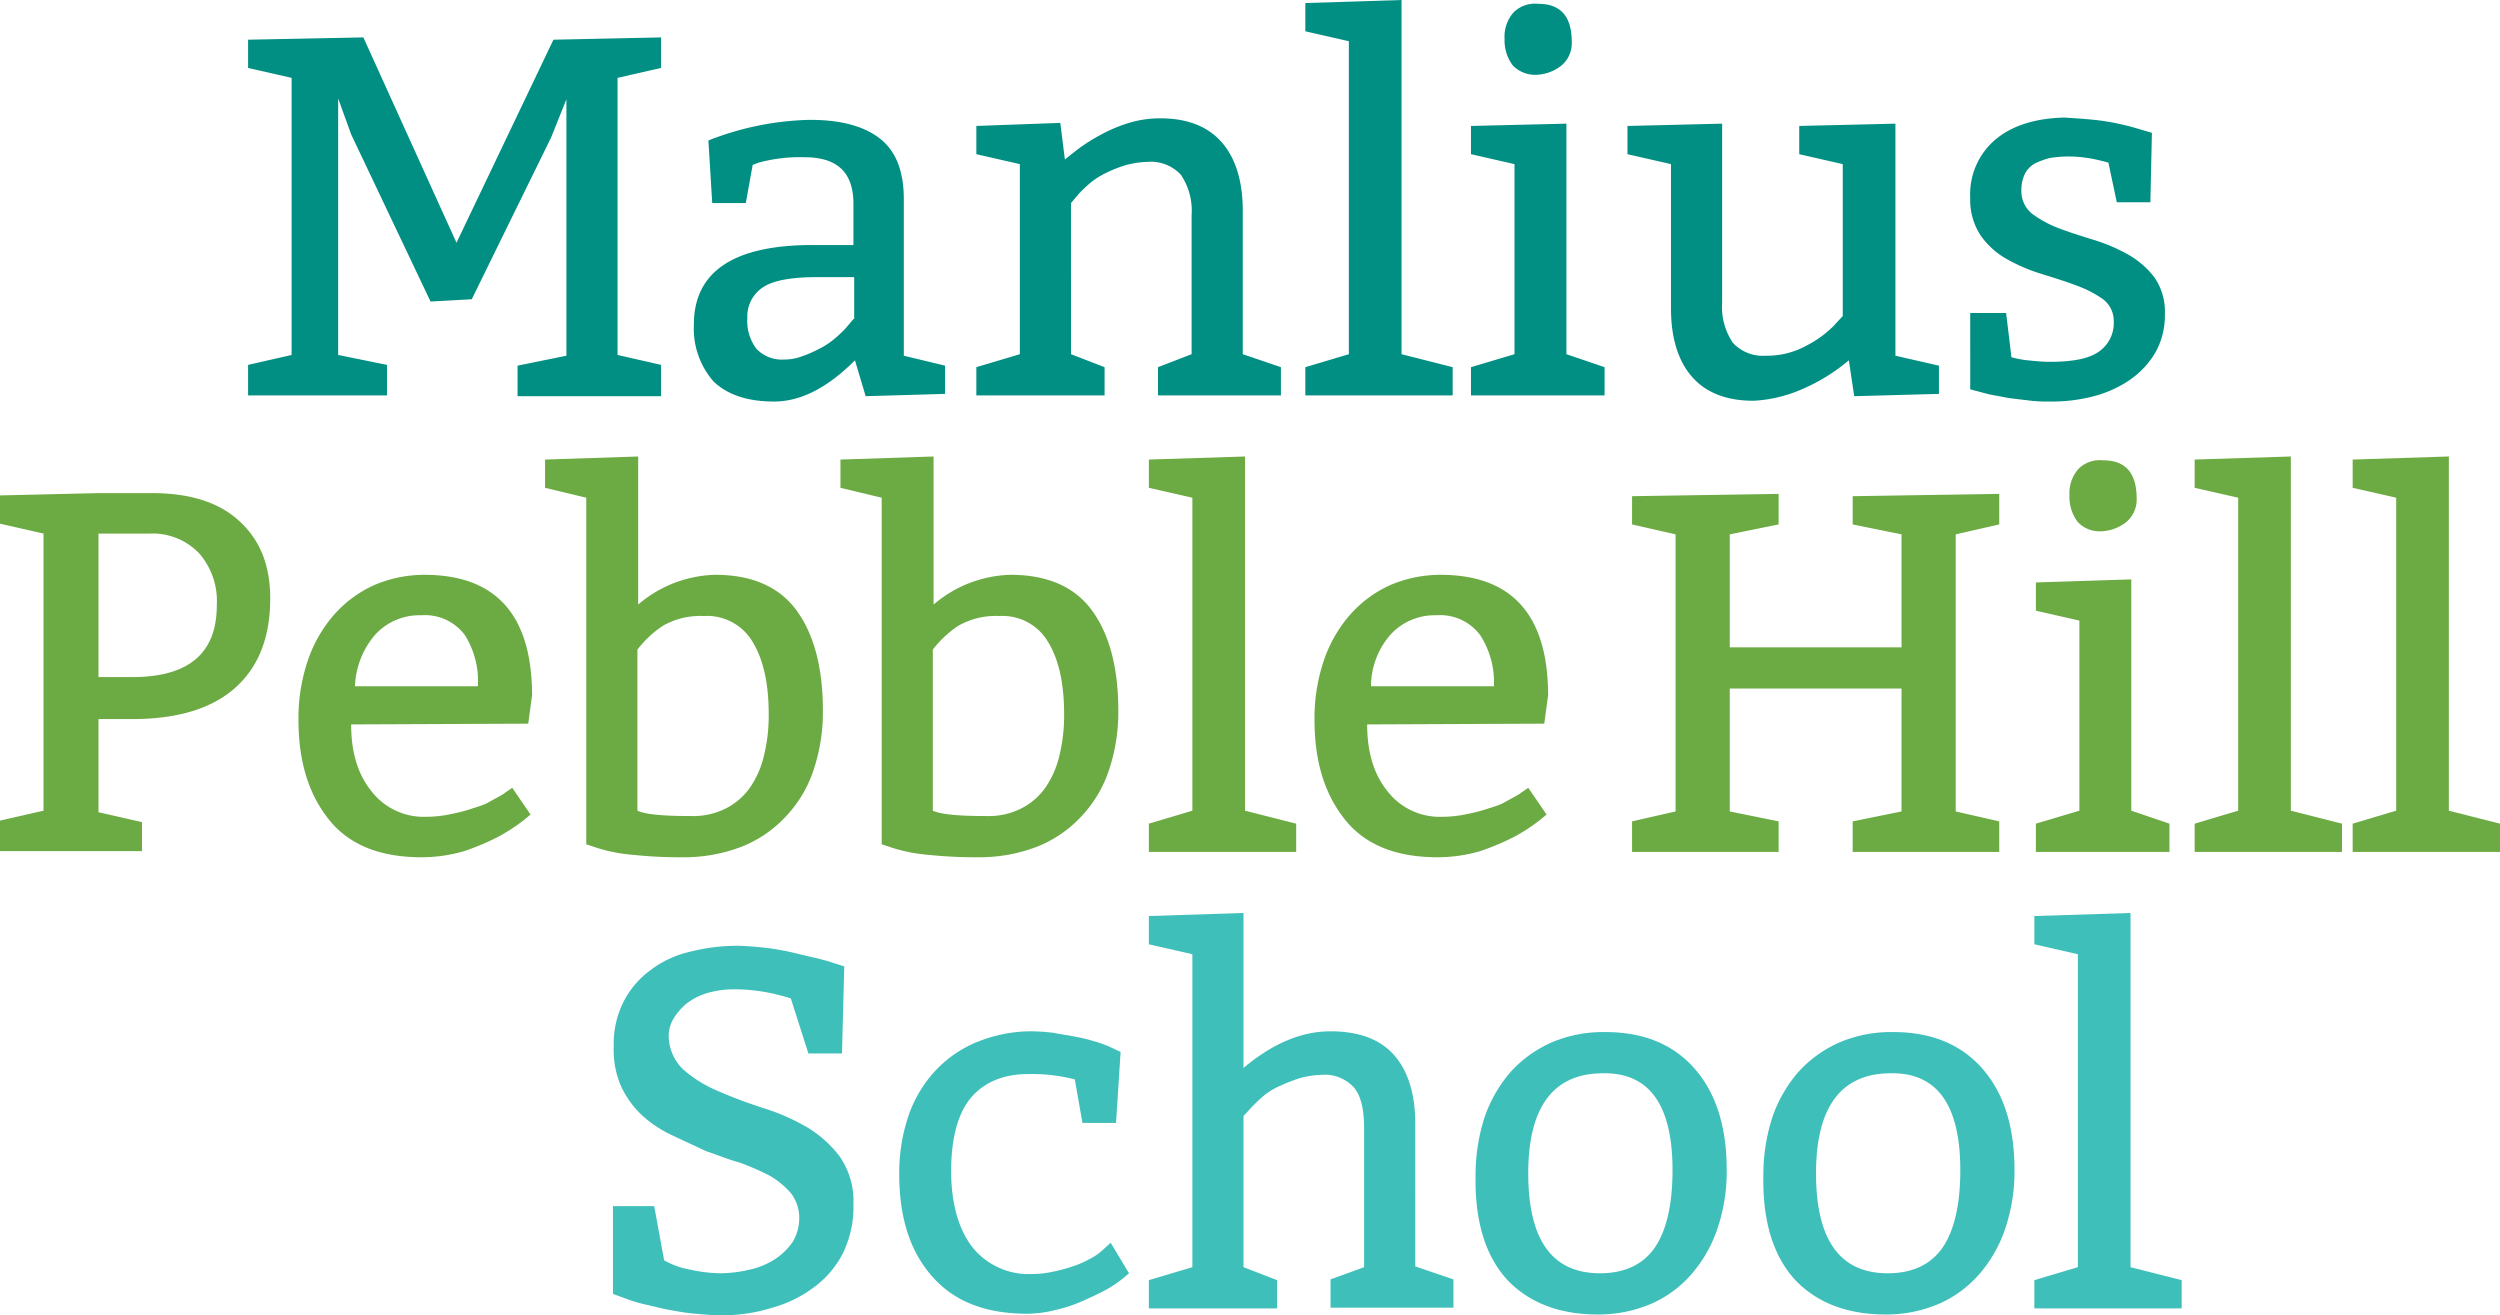 <svg id="Layer_1" data-name="Layer 1" xmlns="http://www.w3.org/2000/svg" viewBox="0 0 327.5 172.3"><defs><style>.cls-1{fill:#3fbfba;}.cls-2{fill:#6cab43;}.cls-3{fill:#008f82;}</style></defs><title>logo</title><path class="cls-1" d="M266.5,120v3.7l5.7,1.3v41l-5.7,1.7v3.7h19.3v-3.7l-6.7-1.7V119.6Zm-9.7,33.3c0,4.5-.8,7.9-2.3,10.1s-3.9,3.4-7.2,3.4c-6.3,0-9.4-4.4-9.4-13.1s3.3-13.1,9.8-13.1c6.1-.1,9.1,4.2,9.1,12.7m-21.7,14.3c2.8,3,6.8,4.6,11.9,4.6a17.49,17.49,0,0,0,7-1.4,14.93,14.93,0,0,0,5.3-3.9,17.68,17.68,0,0,0,3.4-6,23.29,23.29,0,0,0,1.2-7.6c0-5.7-1.4-10.1-4.2-13.3s-6.7-4.8-11.7-4.8a17.31,17.31,0,0,0-6.9,1.3,16,16,0,0,0-5.4,3.8,17.9,17.9,0,0,0-3.5,6,24.52,24.52,0,0,0-1.2,7.8c-0.1,5.9,1.3,10.4,4.1,13.5m-16-14.3c0,4.5-.8,7.9-2.3,10.1s-3.9,3.4-7.2,3.4c-6.3,0-9.4-4.4-9.4-13.1s3.3-13.1,9.8-13.1c6.1-.1,9.1,4.2,9.1,12.7m-21.7,14.3c2.8,3,6.8,4.6,11.9,4.6a17.49,17.49,0,0,0,7-1.4,14.93,14.93,0,0,0,5.3-3.9,17.68,17.68,0,0,0,3.4-6,23.29,23.29,0,0,0,1.2-7.6c0-5.7-1.4-10.1-4.2-13.3s-6.7-4.8-11.7-4.8a17.31,17.31,0,0,0-6.9,1.3,16,16,0,0,0-5.4,3.8,17.9,17.9,0,0,0-3.5,6,24.52,24.52,0,0,0-1.2,7.8c-0.1,5.9,1.3,10.4,4.1,13.5M150.5,120v3.7l5.7,1.3v41l-5.7,1.7v3.7h16.8v-3.7l-4.4-1.7V146.2l1.2-1.3c0.4-.4.9-0.9,1.5-1.4a9.13,9.13,0,0,1,2.2-1.3,20,20,0,0,1,2.6-1,12.61,12.61,0,0,1,2.8-.4,5.14,5.14,0,0,1,4.2,1.7c0.9,1.1,1.3,2.9,1.3,5.3V166l-4.4,1.6v3.7h16.1v-3.7l-5-1.7V147.2c0-3.8-.9-6.8-2.7-8.9s-4.6-3.2-8.4-3.2-7.6,1.6-11.4,4.8V119.6Zm-3.7,17.8-1.5-.7a15,15,0,0,0-2-.7,18.29,18.29,0,0,0-2.5-.6c-0.9-.2-1.8-0.3-2.8-0.5a26.35,26.35,0,0,0-2.8-.2,18.86,18.86,0,0,0-7.2,1.4,15.47,15.47,0,0,0-5.5,3.8,16.52,16.52,0,0,0-3.5,5.9,23.29,23.29,0,0,0-1.2,7.6c0,5.7,1.4,10.1,4.3,13.4s7,4.9,12.5,4.9a15.69,15.69,0,0,0,3.7-.5,19,19,0,0,0,3.6-1.2c1.1-.5,2.2-1,3.1-1.5s1.7-1.1,2.2-1.5l0.7-.6-2.4-4-1.1,1a7.36,7.36,0,0,1-1.6,1.1,12.24,12.24,0,0,1-2.3,1,19.74,19.74,0,0,1-2.6.7,13.33,13.33,0,0,1-2.8.3,9.42,9.42,0,0,1-7.7-3.5c-1.8-2.3-2.8-5.7-2.8-10s0.9-7.6,2.6-9.6,4.2-3.1,7.5-3.1a22.73,22.73,0,0,1,6.1.7l1,5.7h4.4ZM80.3,157.7v11.8l1.9,0.7a18.38,18.38,0,0,0,2.4.7c0.9,0.2,2,.5,3.1.7s2.2,0.4,3.4.5,2.2,0.2,3.2.2a21.72,21.72,0,0,0,6.9-1,16.37,16.37,0,0,0,5.6-2.8,12.45,12.45,0,0,0,3.7-4.5,13.77,13.77,0,0,0,1.3-6.2,10.24,10.24,0,0,0-1.8-6.3,14.91,14.91,0,0,0-4.4-3.9,27.44,27.44,0,0,0-5.8-2.5c-2.1-.7-4-1.4-5.8-2.2a16.45,16.45,0,0,1-4.5-2.8,6.18,6.18,0,0,1-1.9-4.4,4.28,4.28,0,0,1,.6-2.2,7.87,7.87,0,0,1,1.7-2,8.56,8.56,0,0,1,2.7-1.4,12.86,12.86,0,0,1,3.5-.5,23.4,23.4,0,0,1,3.8.3,24.91,24.91,0,0,1,3.7.9l2.3,7.2h4.4l0.3-11.4-2.2-.7q-1.05-.3-2.4-0.6c-0.9-.2-2-0.5-3-0.7s-2.2-.4-3.3-0.5-2.2-.2-3.2-0.2a25.07,25.07,0,0,0-6.2.8,13.4,13.4,0,0,0-5.1,2.4,11.61,11.61,0,0,0-3.5,4.1,12.23,12.23,0,0,0-1.3,5.9,11.94,11.94,0,0,0,1,5.3,12.62,12.62,0,0,0,2.7,3.7,15.61,15.61,0,0,0,3.9,2.6l4.5,2.1c1.5,0.5,2.9,1.1,4.4,1.5a35.17,35.17,0,0,1,3.9,1.7,10.78,10.78,0,0,1,2.8,2.3,5.24,5.24,0,0,1,1.1,3.3,6.11,6.11,0,0,1-.8,3,8.38,8.38,0,0,1-2.3,2.3,10,10,0,0,1-3.3,1.4,17.37,17.37,0,0,1-3.9.5,20,20,0,0,1-4.1-.5,10.42,10.42,0,0,1-3.3-1.2L85.7,158H80.3v-0.3Z"/><path class="cls-2" d="M308.2,60.2v3.7l5.7,1.3v41l-5.7,1.7v3.7h19.3v-3.7l-6.7-1.7V59.8Zm-20.7,0v3.7l5.7,1.3v41l-5.7,1.7v3.7h19.3v-3.7l-6.7-1.7V59.8ZM266.7,76.3V80l5.7,1.3v24.9l-5.7,1.7v3.7h17.5v-3.7l-5-1.7V75.9Zm5.6-14.9a4.79,4.79,0,0,0-1.2,3.5,5.42,5.42,0,0,0,1.1,3.5,3.92,3.92,0,0,0,3,1.2,5.62,5.62,0,0,0,3.2-1.1,3.8,3.8,0,0,0,1.5-3.2c0-3.4-1.5-5-4.4-5a4,4,0,0,0-3.2,1.1m-45.7,44.9V90.2h22.5v16.1l-6.4,1.3v4h19.2v-4l-5.7-1.3V70l5.7-1.3v-4l-19.2.3v3.7l6.4,1.3V84.8H226.6V70l6.4-1.3v-4l-19.2.3v3.7l5.7,1.3v36.3l-5.7,1.3v4H233v-4ZM182.1,83.2a7.85,7.85,0,0,1,6.1-2.6,6.52,6.52,0,0,1,5.7,2.6,11.31,11.31,0,0,1,1.8,6.7H179.6a10.34,10.34,0,0,1,2.5-6.7m20.7,7.9c0-10.5-4.7-15.8-14.1-15.8a16.75,16.75,0,0,0-6.7,1.4,15.48,15.48,0,0,0-5.2,3.9,17.68,17.68,0,0,0-3.4,6,23.47,23.47,0,0,0-1.2,7.7c0,5.6,1.4,9.9,4.1,13.2s6.8,4.8,12,4.8a19.93,19.93,0,0,0,5.6-.8,32.07,32.07,0,0,0,4.5-1.9,22.79,22.79,0,0,0,4.2-2.9l-2.4-3.5-1.3.9c-0.5.3-1.1,0.6-1.8,1s-1.5.6-2.4,0.9a22.92,22.92,0,0,1-2.8.7,15.26,15.26,0,0,1-3,.3,8.64,8.64,0,0,1-7.1-3.3c-1.8-2.2-2.7-5.1-2.7-8.8l23.2-.1ZM150.5,60.2v3.7l5.7,1.3v41l-5.7,1.7v3.7h19.3v-3.7l-6.7-1.7V59.8ZM122.2,85.1a14,14,0,0,1,3.3-3.1,9.83,9.83,0,0,1,5.4-1.3,6.91,6.91,0,0,1,6.4,3.4c1.4,2.3,2.1,5.4,2.1,9.5a22,22,0,0,1-.6,5.3,12.4,12.4,0,0,1-1.8,4.2,8.67,8.67,0,0,1-3.2,2.8,9.47,9.47,0,0,1-4.6,1c-3.6,0-5.9-.2-7-0.7V85.1h0ZM110.1,60.2v3.7l5.4,1.3v45.4l1.5,0.5a21.58,21.58,0,0,0,4.8.9,57.19,57.19,0,0,0,6.2.3,21,21,0,0,0,7.9-1.4,15.86,15.86,0,0,0,5.8-4,16.2,16.2,0,0,0,3.6-6.1,23.9,23.9,0,0,0,1.2-7.7c0-5.7-1.2-10.1-3.5-13.2s-5.9-4.6-10.6-4.6a16.07,16.07,0,0,0-10.1,3.9V59.8ZM83.5,85.1A14,14,0,0,1,86.8,82a9.83,9.83,0,0,1,5.4-1.3,6.91,6.91,0,0,1,6.4,3.4c1.4,2.3,2.1,5.4,2.1,9.5a22,22,0,0,1-.6,5.3,12.4,12.4,0,0,1-1.8,4.2,8.67,8.67,0,0,1-3.2,2.8,9.47,9.47,0,0,1-4.6,1c-3.6,0-5.9-.2-7-0.7V85.1h0ZM71.4,60.2v3.7l5.4,1.3v45.4l1.5,0.5a21.58,21.58,0,0,0,4.8.9,57.19,57.19,0,0,0,6.2.3,21,21,0,0,0,7.9-1.4,15.86,15.86,0,0,0,5.8-4,16.2,16.2,0,0,0,3.6-6.1,23.9,23.9,0,0,0,1.2-7.7c0-5.7-1.2-10.1-3.5-13.2s-5.9-4.6-10.6-4.6a16.07,16.07,0,0,0-10.1,3.9V59.8Zm-22.3,23a7.85,7.85,0,0,1,6.1-2.6,6.52,6.52,0,0,1,5.7,2.6,11.3,11.3,0,0,1,1.7,6.7H46.5a11,11,0,0,1,2.6-6.7m20.6,7.9c0-10.5-4.7-15.8-14.1-15.8a16.75,16.75,0,0,0-6.7,1.4,15.48,15.48,0,0,0-5.2,3.9,17.68,17.68,0,0,0-3.4,6,23.47,23.47,0,0,0-1.2,7.7c0,5.6,1.4,9.9,4.1,13.2s6.8,4.8,12,4.8a19.93,19.93,0,0,0,5.6-.8,32.07,32.07,0,0,0,4.5-1.9,22.79,22.79,0,0,0,4.2-2.9l-2.4-3.5-1.3.9c-0.5.3-1.1,0.6-1.8,1s-1.5.6-2.4,0.9a22.92,22.92,0,0,1-2.8.7,15.26,15.26,0,0,1-3,.3,8.64,8.64,0,0,1-7.1-3.3c-1.8-2.2-2.7-5.1-2.7-8.8l23.2-.1ZM19.6,69.9a8.43,8.43,0,0,1,6.5,2.6,9.52,9.52,0,0,1,2.3,6.8c0,6.3-3.7,9.4-11.1,9.4H12.9V69.9h6.7Zm-1,41.8v-4l-5.7-1.3V94.2h4.4c5.8,0,10.3-1.3,13.4-4s4.7-6.6,4.7-11.8c0-4.3-1.3-7.6-4-10.1s-6.5-3.7-11.5-3.7H12.8L0,64.9v3.7l5.7,1.3v36.3L0,107.5v4H18.6v0.2Z"/><path class="cls-3" d="M258.1,51l1.5,0.4a14.58,14.58,0,0,0,1.7.4c0.7,0.1,1.4.3,2.3,0.4l2.5,0.3a19.27,19.27,0,0,0,2.4.1,21.45,21.45,0,0,0,5.8-.7,15.07,15.07,0,0,0,4.8-2.2,11.29,11.29,0,0,0,3.3-3.6,10,10,0,0,0,1.2-5,7.82,7.82,0,0,0-1.4-4.8,11.37,11.37,0,0,0-3.5-3,22.52,22.52,0,0,0-4.5-1.9c-1.6-.5-3.2-1-4.5-1.5a14.46,14.46,0,0,1-3.5-1.9,3.81,3.81,0,0,1-1.4-3.1,4.77,4.77,0,0,1,.5-2.2,3.25,3.25,0,0,1,1.3-1.3,10.66,10.66,0,0,1,1.9-.7,16.41,16.41,0,0,1,2.3-.2,16.86,16.86,0,0,1,3.3.3c1,0.2,1.7.4,2.1,0.5l1.1,5.2h4.4l0.2-9.1-1.7-.5a32.21,32.21,0,0,0-5-1.1c-1.6-.2-3.2-0.3-4.8-0.4-3.7.1-6.7,1-8.9,2.8a9.36,9.36,0,0,0-3.4,7.7,8.46,8.46,0,0,0,1.4,5A10.46,10.46,0,0,0,263,34a22.52,22.52,0,0,0,4.5,1.9c1.6,0.5,3.2,1,4.5,1.5a14.34,14.34,0,0,1,3.5,1.8,3.56,3.56,0,0,1,1.4,2.9,4.55,4.55,0,0,1-2,4c-1.3.9-3.4,1.3-6.4,1.3-0.9,0-1.9-.1-2.9-0.2a13,13,0,0,1-2.1-.4L262.8,41h-4.7V51ZM235.7,16.5v3.7l5.7,1.3V41.4l-1.2,1.3a14,14,0,0,1-3.6,2.6,10.67,10.67,0,0,1-5.3,1.3,5.35,5.35,0,0,1-4.3-1.7,8.4,8.4,0,0,1-1.4-5.3V16.2l-12.4.3v3.7l5.7,1.3V40.4c0,3.8.9,6.8,2.7,8.9s4.5,3.2,8.1,3.2a18.05,18.05,0,0,0,6.1-1.4,24.38,24.38,0,0,0,6.4-3.9l0.7,4.7,11.1-.3V47.9l-5.7-1.3V16.2Zm-43,0v3.7l5.7,1.3V46.4l-5.7,1.7v3.7h17.5V48.1l-5-1.7V16.2Zm5.6-14.9a4.79,4.79,0,0,0-1.2,3.5,5.42,5.42,0,0,0,1.1,3.5,4.07,4.07,0,0,0,3,1.2,5.62,5.62,0,0,0,3.2-1.1,3.8,3.8,0,0,0,1.5-3.2c0-3.4-1.5-5-4.4-5a4,4,0,0,0-3.2,1.1M171,0.4V4.1l5.7,1.3v41L171,48.1v3.7h19.3V48.1l-6.7-1.7V0ZM127.9,16.5v3.7l5.7,1.3V46.4l-5.7,1.7v3.7h16.8V48.1l-4.4-1.7V26.6l1.1-1.3c0.4-.4.9-0.9,1.5-1.4a10.71,10.71,0,0,1,2.1-1.3,15.67,15.67,0,0,1,2.6-1,12.61,12.61,0,0,1,2.8-.4,5.35,5.35,0,0,1,4.3,1.7,8.4,8.4,0,0,1,1.4,5.3V46.4l-4.4,1.7v3.7h16.1V48.1l-5-1.7V27.6c0-3.8-.9-6.8-2.7-8.9s-4.5-3.2-8.1-3.2a14,14,0,0,0-4.1.6,19.43,19.43,0,0,0-3.6,1.5,24.5,24.5,0,0,0-2.9,1.8c-0.8.6-1.4,1.1-1.9,1.5l-0.6-4.8ZM111.8,41.8l-1.1,1.3c-0.4.4-.8,0.8-1.4,1.3a9.86,9.86,0,0,1-2,1.3,16,16,0,0,1-2.3,1,6.56,6.56,0,0,1-2.3.4,4.59,4.59,0,0,1-3.6-1.4,6,6,0,0,1-1.2-4,4.58,4.58,0,0,1,2.1-4.1c1.4-.9,3.8-1.3,7.2-1.3h4.7v5.5h-0.1ZM93.3,26.6h4.4l0.9-5,0.8-.3a20.58,20.58,0,0,1,6-.7c4.3,0,6.4,2,6.4,6.1v5.4h-5.4c-10.3,0-15.5,3.5-15.5,10.4A10.51,10.51,0,0,0,93.5,50c1.8,1.7,4.4,2.6,7.9,2.6s7-1.8,10.6-5.4l1.4,4.7,10.4-.3V47.9l-5.4-1.3V26.1c0-3.8-1.1-6.4-3.2-8s-5.1-2.4-9.1-2.4a38.41,38.41,0,0,0-13.3,2.7ZM86.6,51.8v-4l-5.7-1.3V10.2l5.7-1.3v-4l-14.1.3L59.8,31.8,47.6,4.9l-15.1.3V8.9l5.7,1.3V46.5l-5.7,1.3v4H50.7v-4l-6.4-1.3V12.9L46,17.6,56.4,39.5l5.4-.3L72.2,18l2-5V46.6l-6.4,1.3v4H86.6V51.8Z"/></svg>